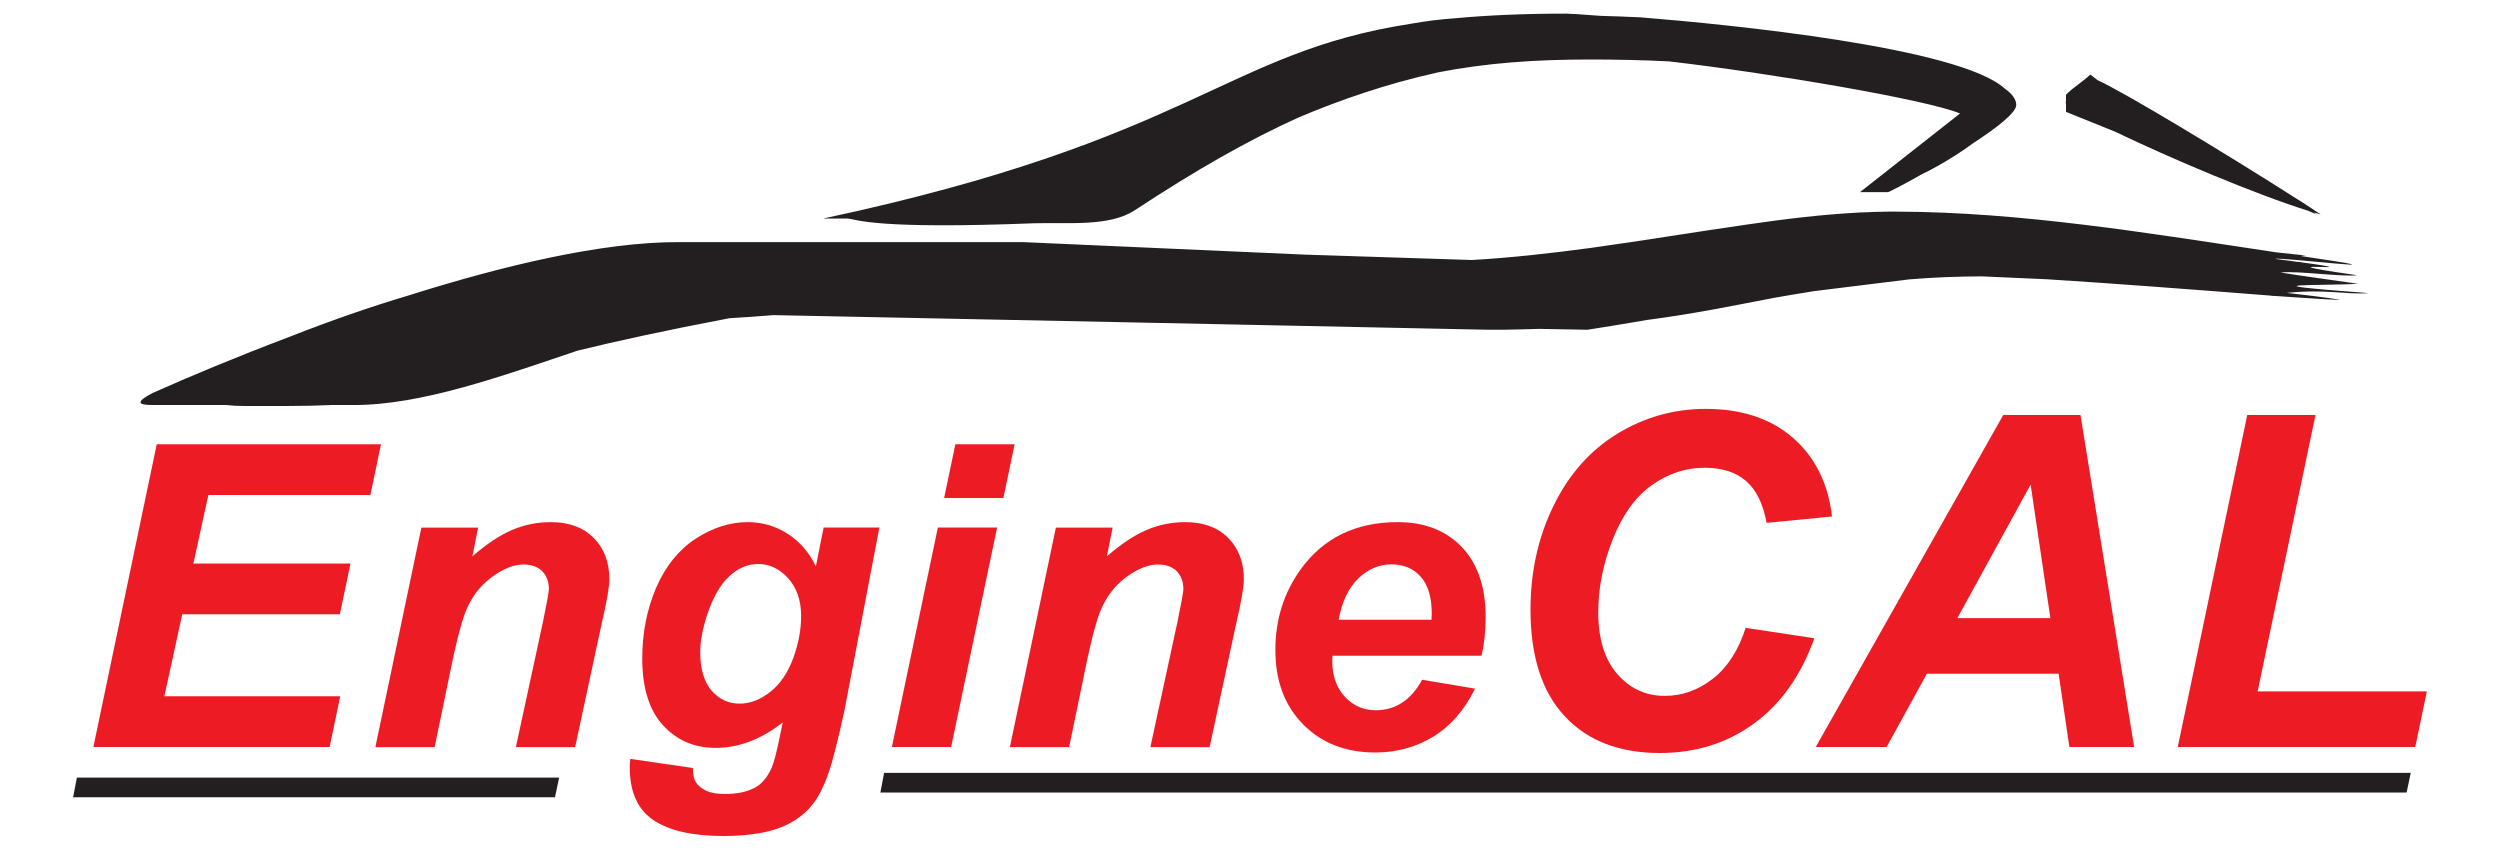 <?xml version="1.0" encoding="UTF-8"?><svg id="Layer_1" xmlns="http://www.w3.org/2000/svg" width="200" height="68" viewBox="0 0 200 68"><defs><style>.cls-1{fill:#ed1c24;}.cls-2{fill:#231f20;}</style></defs><g id="g14"><g id="g20"><path id="path22" class="cls-2" d="m151.07,16.95c-.45,0-.92.01-1.39.03l-.71.03c.74-.04,1.44-.06,2.1-.06m6.72-5.45c-1.9,1.4-3.93,2.4-3.97,2.4-1.56.88-2.74,1.49-2.78,1.47h-2.24l8-6.29c-2.56-1.09-15.15-3.23-23.28-4.17-2.14-.11-4.27-.15-6.37-.15-4.36,0-8.28.28-12.11,1.03-4.14.92-7.86,2.21-11.16,3.61-3.97,1.79-8.21,4.2-13.08,7.41-2.02,1.33-5.22.98-8.01,1.05-12.8.5-14.22-.3-14.98-.38h-1.94c29.73-6.35,32.02-13.26,47-15.58,1.18-.21,2.37-.36,3.55-.44,2.57-.24,5.49-.37,8.9-.37.22,0,1.21.06,2.75.18.93.02,1.98.06,3.21.12,7.2.58,25.48,2.4,29.09,5.69.6.42.93.86.93,1.32,0,.62-1.58,1.84-3.5,3.09m-9.28,5.53c.4-.02.79-.04,1.17-.06l-.71.03h-.05s-.06,0-.06,0h-.05s-.29.02-.29.02Zm-29.15,9.36c.65,0,1.28,0,1.9-.02-.62.01-1.26.02-1.92.02h.02Zm34.08-4.11c1.57-.1,3.24-.15,5-.15-1.8,0-3.45.06-5,.15m28.22,1.38s-3.54-.27-5.15-.4c-.73-.05-7.58-.59-12.8-.91l-5.17-.23c-2.03,0-3.96.09-5.81.24l-7.61.94c-1.1.17-2.18.36-3.27.55-3.19.61-6.36,1.27-10.12,1.76-1.5.26-3.07.52-4.74.78l-3.84-.07c-.61.02-1.24.04-1.89.05-.62.01-1.26.02-1.9.02h-.31l-29.08-.6-28.11-.57c-1.14.1-2.33.17-3.53.25-5.21.99-9.11,1.85-12.13,2.59-5.8,1.94-12.53,4.41-18.04,4.35h-1.57c-1.13.05-2.37.08-3.72.08-.29,0-.56,0-.82,0-.79,0-1.63,0-2.53,0-.53,0-1.01-.03-1.46-.08h-5.86c-1.1,0-1.47-.19,0-.96,2.93-1.31,6.73-2.9,10.94-4.49,3.32-1.31,6.47-2.4,9.52-3.31,7.63-2.41,15.5-4.27,21.5-4.27h27.71l22.52,1,13.35.43c3.03-.17,6.27-.53,9.54-.97,4.19-.58,8.48-1.3,12.56-1.88,3-.44,6-.8,8.94-.95h.05s.05,0,.05,0h.05c.77-.04,1.47-.07,2.14-.07h.61c10,.02,20.31,1.74,30.43,3.26l2.34.25c-.14.01-.28.03-.41.04,10.23,1.5-1.76.06-2.03.23,10.8,1.4-3.31-.11,6.56,1.31-1.37.14-4.73-.37-6.13-.22.85.16,5.24.76,6.18.9-2.49.18-10.11-.07.86.75-1.87.14-3.29-.34-6.56-.02,1.16.14,3.19.35,4.31.57-2.05-.08-5.11-.33-5.57-.34m3.44-6.66l.25.17-.68-.3c-4.18-1.3-11.1-4.23-15.46-6.33l-3.94-1.59v-.64s-.02-.04-.02-.06c0-.05,0-.1.02-.15v-.52c.35-.36.69-.61,1.04-.87l.06-.05c.27-.2.55-.42.85-.69.19.15.39.3.59.45,2.03.91,10.17,5.82,15.53,9.24.65.4,1.29.81,1.91,1.23l.4.26-.08-.02c-.16-.04-.32-.09-.48-.14"/></g></g><g id="g24"><path id="path26" class="cls-1" d="m7.47,59.76l5.07-24.22h17.94l-.85,4.06h-12.96l-1.2,5.48h12.57l-.85,4.06h-12.61l-1.43,6.56h14.07l-.85,4.06H7.47Z"/></g><g id="g30"><g id="g36"><path id="path38" class="cls-1" d="m33.72,42.21h4.53l-.46,2.3c1.13-.99,2.19-1.69,3.17-2.11.98-.42,2.02-.63,3.1-.63,1.45,0,2.6.42,3.43,1.26.84.84,1.26,1.95,1.26,3.34-.01.61-.21,1.78-.61,3.49l-2.13,9.91h-4.74l2.15-9.94c.31-1.49.47-2.38.49-2.67,0-.62-.18-1.11-.54-1.47-.36-.36-.87-.53-1.51-.53-.7,0-1.48.29-2.34.88-.86.59-1.53,1.36-2.02,2.33-.37.69-.78,2.09-1.24,4.2l-1.49,7.2h-4.74l3.68-17.56Z"/></g><g id="g40"><path id="path42" class="cls-1" d="m50.42,60.71l5.01.73c0,.51.08.89.25,1.15.16.26.43.48.8.66.37.18.87.27,1.5.27,1.07,0,1.92-.2,2.57-.6.48-.31.87-.81,1.18-1.49.19-.43.43-1.37.72-2.82l.17-.82c-1.73,1.36-3.52,2.04-5.36,2.04-1.72,0-3.13-.61-4.23-1.82-1.1-1.21-1.65-2.99-1.65-5.33,0-2.06.38-3.96,1.12-5.68.75-1.72,1.8-3.02,3.16-3.91,1.36-.88,2.74-1.32,4.15-1.32,1.16,0,2.23.31,3.2.93.97.62,1.72,1.49,2.26,2.61l.62-3.11h4.46l-2.8,14.67c-.51,2.34-.93,4.01-1.28,5.01-.35,1-.75,1.8-1.2,2.39-.45.59-1.02,1.09-1.71,1.49-.69.4-1.5.69-2.43.86-.93.18-1.95.26-3.04.26-2.48,0-4.35-.42-5.61-1.27-1.27-.85-1.9-2.26-1.9-4.23,0-.21.02-.44.05-.69m5.59-8.51c0,1.34.3,2.36.9,3.06.6.7,1.35,1.05,2.25,1.05.85,0,1.67-.32,2.46-.95.8-.63,1.4-1.53,1.83-2.69.42-1.16.63-2.28.63-3.37,0-1.25-.35-2.26-1.04-3.02-.69-.76-1.49-1.14-2.4-1.14-.85,0-1.63.34-2.34,1.01-.71.67-1.3,1.71-1.76,3.12-.35,1.08-.53,2.06-.53,2.92"/></g></g><g id="g44"><path id="path46" class="cls-1" d="m76.43,35.54h4.74l-.9,4.3h-4.74l.9-4.3Zm-1.4,6.66h4.74l-3.68,17.56h-4.74l3.68-17.56Z"/></g><g id="g50"><g id="g56"><path id="path58" class="cls-1" d="m84.48,42.21h4.53l-.46,2.3c1.13-.99,2.19-1.69,3.17-2.11.98-.42,2.02-.63,3.1-.63,1.45,0,2.6.42,3.43,1.26.84.84,1.26,1.95,1.26,3.34-.01.61-.21,1.78-.61,3.49l-2.13,9.91h-4.74l2.15-9.94c.31-1.49.47-2.38.49-2.67,0-.62-.18-1.11-.54-1.47-.36-.36-.87-.53-1.51-.53-.7,0-1.48.29-2.34.88-.86.59-1.53,1.36-2.02,2.33-.37.69-.78,2.09-1.24,4.2l-1.49,7.2h-4.74l3.68-17.56Z"/></g><g id="g60"><path id="path62" class="cls-1" d="m118.52,52.46h-11.92c-.01.19-.02.33-.02.43,0,1.18.34,2.13,1.01,2.85.67.72,1.49,1.08,2.46,1.08,1.59,0,2.83-.81,3.72-2.44l4.23.71c-.83,1.7-1.94,2.98-3.32,3.83-1.39.85-2.94,1.28-4.66,1.28-2.36,0-4.29-.75-5.77-2.25-1.48-1.5-2.22-3.48-2.22-5.94s.67-4.55,2-6.43c1.82-2.54,4.42-3.81,7.79-3.81,2.15,0,3.86.67,5.13,2,1.27,1.33,1.9,3.2,1.9,5.59,0,1.15-.11,2.18-.33,3.1m-4-2.88c.01-.21.02-.37.02-.48,0-1.32-.29-2.3-.88-2.96-.58-.66-1.37-.99-2.35-.99s-1.86.37-2.64,1.12c-.78.75-1.31,1.85-1.58,3.31h7.44Z"/></g><g id="g64"><path id="path66" class="cls-1" d="m139.66,50.23l5.49.83c-1.07,2.98-2.68,5.25-4.83,6.82-2.15,1.57-4.66,2.36-7.54,2.36-3.24,0-5.78-.98-7.6-2.94-1.83-1.96-2.74-4.8-2.74-8.53,0-3.02.61-5.79,1.84-8.3,1.22-2.51,2.92-4.43,5.09-5.76,2.17-1.33,4.54-2,7.09-2,2.87,0,5.19.77,6.97,2.31,1.77,1.54,2.82,3.64,3.13,6.3l-5.23.51c-.29-1.55-.84-2.67-1.67-3.37-.82-.7-1.92-1.04-3.29-1.04-1.5,0-2.91.46-4.21,1.38-1.3.92-2.35,2.36-3.13,4.32-.78,1.96-1.17,3.91-1.17,5.86,0,2.13.51,3.78,1.52,4.94,1.01,1.16,2.28,1.75,3.79,1.75,1.41,0,2.69-.46,3.87-1.38,1.17-.92,2.04-2.28,2.62-4.08"/></g></g><g id="g68"><path id="path70" class="cls-1" d="m164.69,53.9h-10.54l-3.22,5.86h-5.67l15-26.56h6.18l4.29,26.56h-5.18l-.86-5.86Zm-.66-4.45l-1.58-10.68-5.86,10.68h7.44Z"/></g><g id="g72"><path id="path74" class="cls-1" d="m174.22,59.76l5.56-26.56h5.46l-4.63,22.11h13.54l-.93,4.45h-19Z"/></g><g id="g76"><path id="path78" class="cls-2" d="m70.43,63.4h122.1l.33-1.57h-122.13l-.3,1.57Z"/></g><g id="g80"><path id="path82" class="cls-2" d="m5.85,63.78h38.55l.33-1.57H6.15s-.3,1.57-.3,1.57Z"/></g></svg>